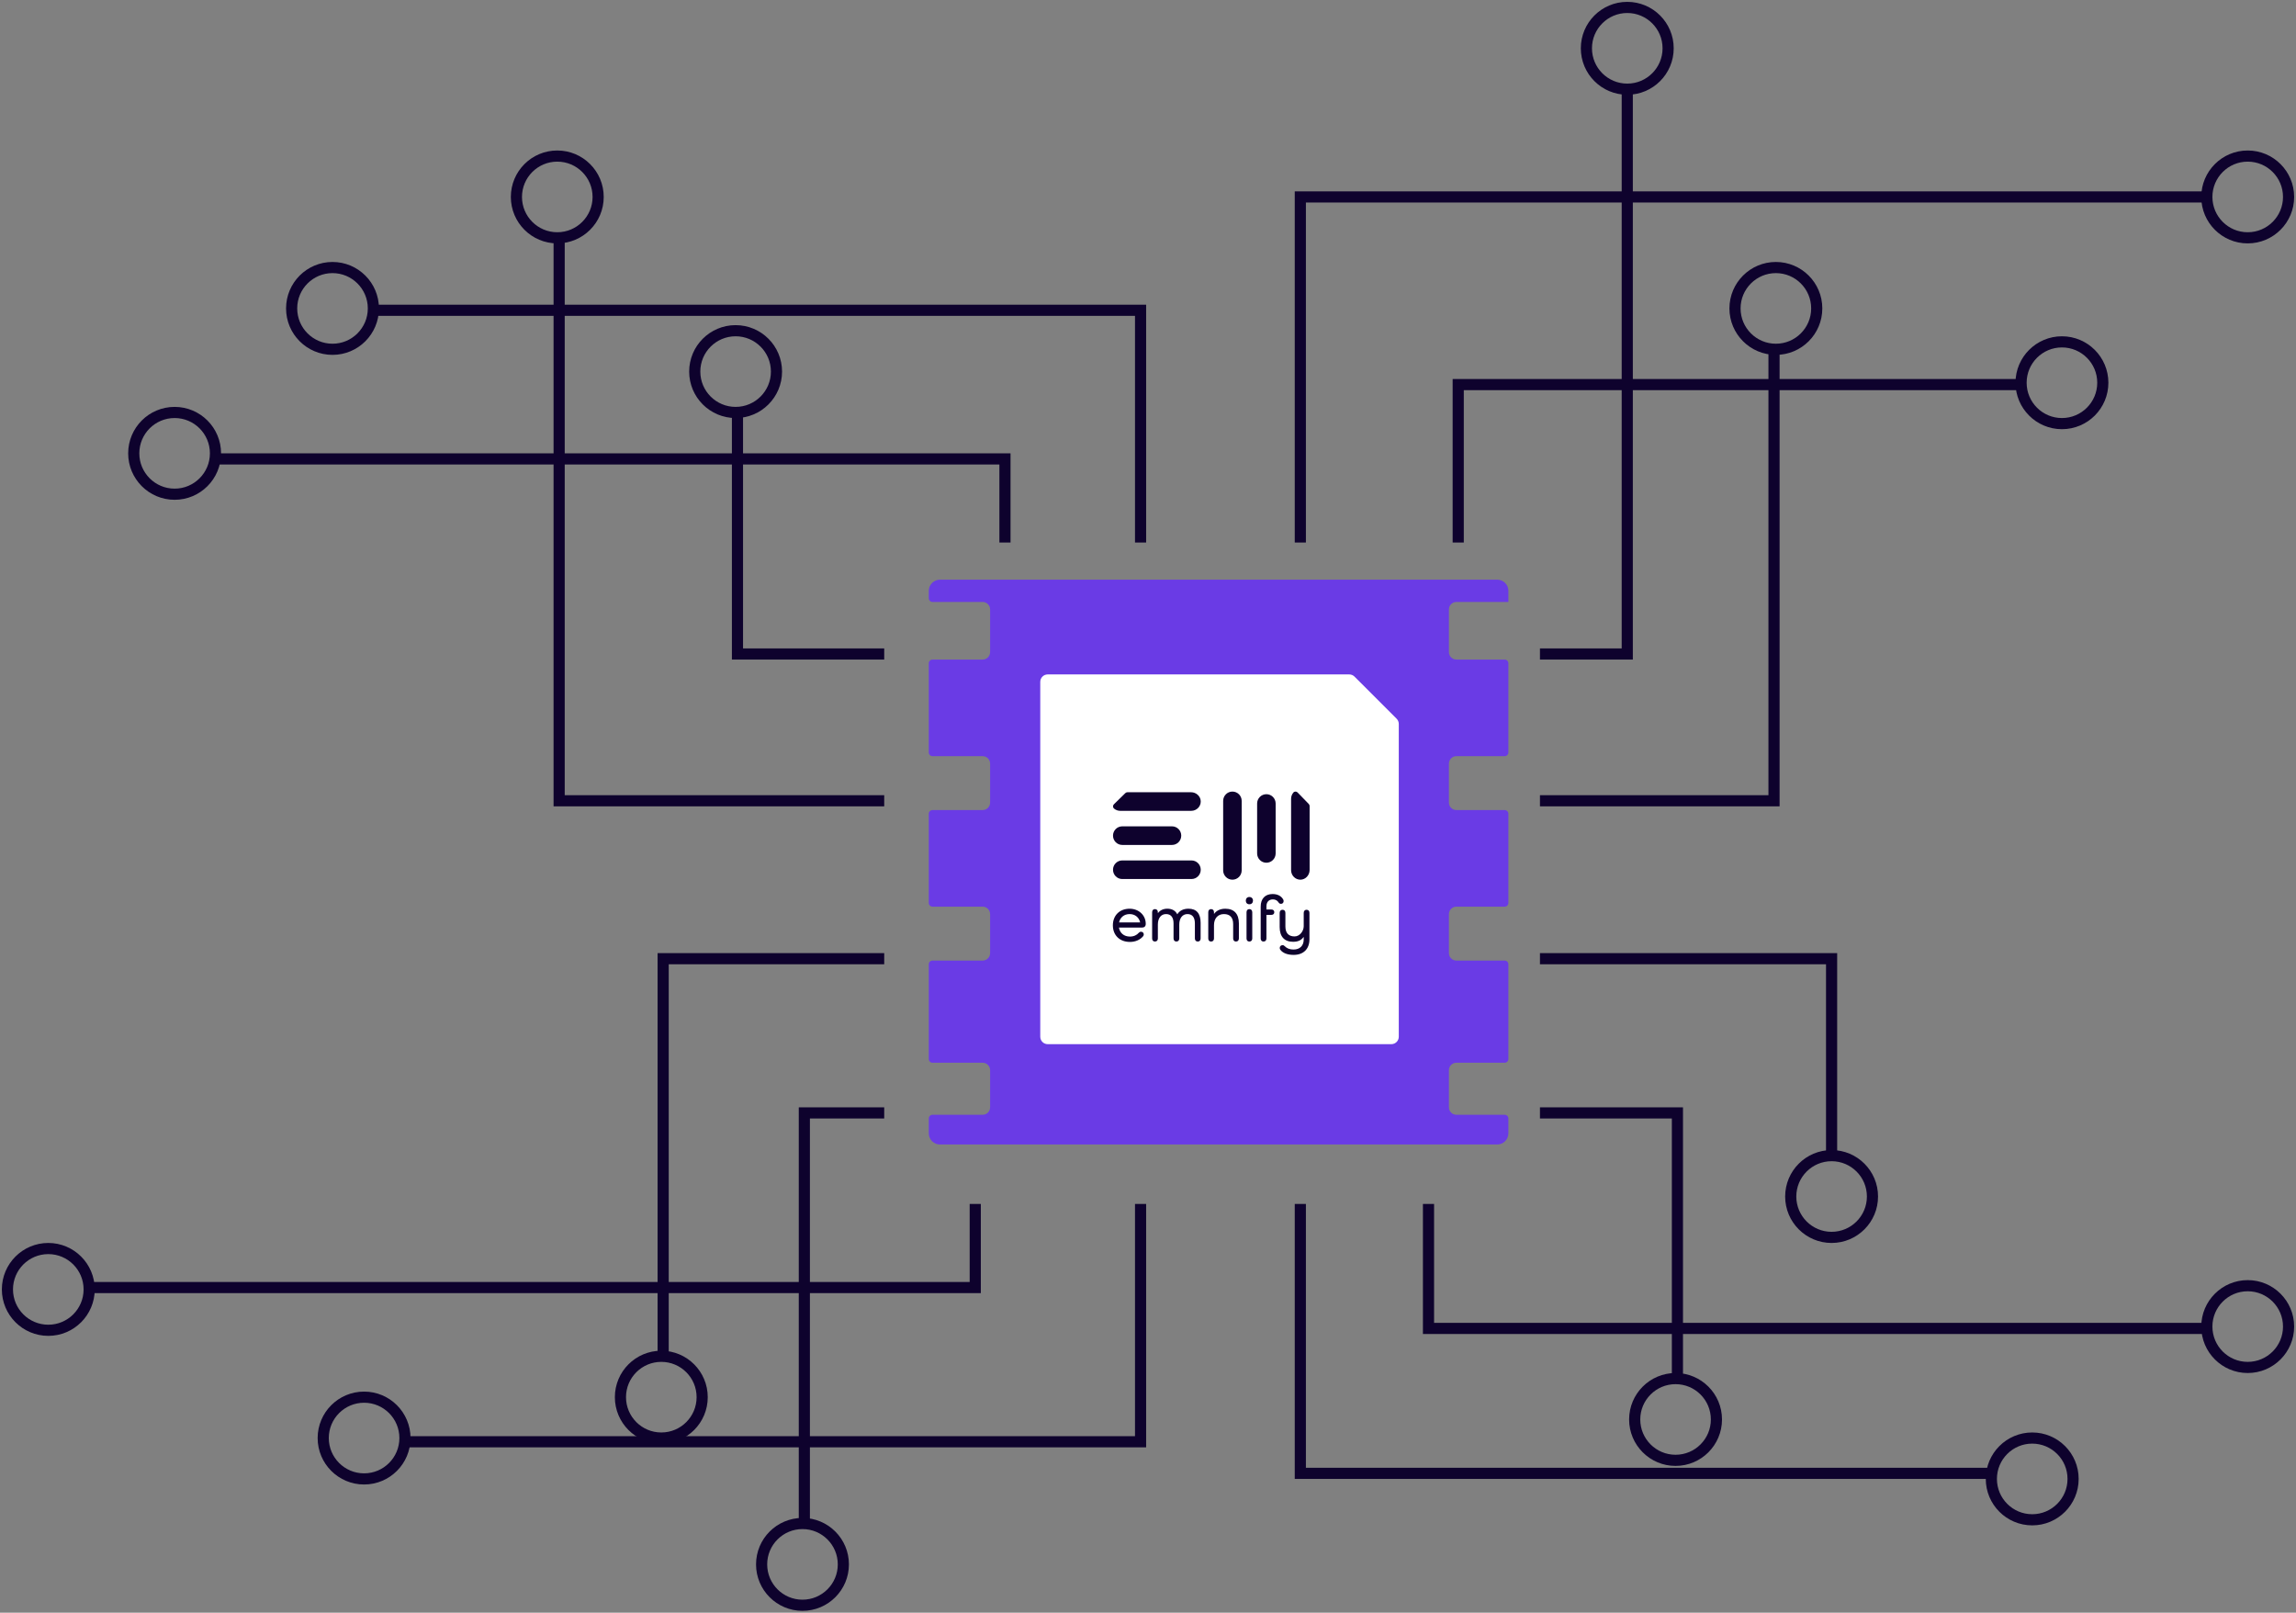 <svg width="618" height="434" viewBox="0 0 618 434" fill="none" xmlns="http://www.w3.org/2000/svg">
<rect x="0" y="0" width="618" height="434" fill="#808080" stroke="none"/>
<path d="M406 162V159C406 157.343 404.657 156 403 156H253C251.344 156 250.001 157.343 250 159L250 161C250 161.552 250.448 162 251 162H264.5C265.605 162 266.5 162.895 266.5 164V175.5C266.5 176.605 265.605 177.5 264.5 177.5H251C250.448 177.5 250 177.948 250 178.5V202.5C250 203.052 250.448 203.5 251 203.5H264.5C265.605 203.5 266.5 204.395 266.5 205.5V216C266.5 217.105 265.605 218 264.5 218H251C250.448 218 250 218.448 250 219V243C250 243.552 250.448 244 251 244H264.5C265.605 244 266.5 244.895 266.5 246V256.5C266.5 257.605 265.605 258.5 264.5 258.5H251C250.448 258.5 250 258.948 250 259.5V285C250 285.552 250.448 286 251 286H264.5C265.605 286 266.5 286.895 266.5 288V298C266.5 299.105 265.605 300 264.5 300H251C250.448 300 250 300.448 250 301V305C250 306.657 251.343 308 253 308H403C404.657 308 406 306.657 406 305V301C406 300.448 405.552 300 405 300H392C390.895 300 390 299.105 390 298V288C390 286.895 390.895 286 392 286H405C405.552 286 406 285.552 406 285V259.5C406 258.948 405.552 258.5 405 258.5H392C390.895 258.5 390 257.605 390 256.5V246C390 244.895 390.895 244 392 244H405C405.552 244 406 243.552 406 243V219C406 218.448 405.552 218 405 218H392C390.895 218 390 217.105 390 216V205.5C390 204.395 390.895 203.5 392 203.5H405C405.552 203.5 406 203.052 406 202.5V178.5C406 177.948 405.552 177.5 405 177.5H392C390.895 177.5 390 176.605 390 175.5V164C390 162.895 390.895 162 392 162H406Z" fill="#6A3BE5"/>
<path d="M280.001 279V183.5C280.001 182.395 280.896 181.5 282.001 181.5H363.173C363.703 181.5 364.212 181.711 364.587 182.086L375.915 193.414C376.29 193.789 376.501 194.298 376.501 194.828V279C376.501 280.105 375.606 281 374.501 281H282.001C280.896 281 280.001 280.105 280.001 279Z" fill="white"/>
<g clip-path="url(#clip0_7486_17432)">
<path d="M308.393 248.645C308.393 249.268 308.021 249.624 307.401 249.624H301.177C301.425 251.084 302.525 252.046 304.138 252.046C305.184 252.046 306 251.637 306.515 251.031C306.674 250.852 306.869 250.746 307.117 250.746C307.561 250.746 307.861 251.049 307.861 251.476C307.861 251.636 307.808 251.796 307.702 251.939C306.905 252.9 305.645 253.488 304.138 253.488C301.372 253.488 299.546 251.689 299.546 249.019C299.546 246.349 301.372 244.551 304.049 244.551C306.549 244.551 308.393 246.331 308.393 248.61V248.646V248.645ZM301.213 248.236H306.886C306.585 246.883 305.521 245.993 304.049 245.993C302.577 245.993 301.514 246.883 301.212 248.236H301.213Z" fill="#0E022D"/>
<path d="M323.163 248.342V252.544C323.163 253.06 322.88 253.381 322.4 253.381C321.921 253.381 321.62 253.06 321.62 252.544V248.52C321.62 246.864 320.928 245.991 319.616 245.991C318.305 245.991 317.418 247.059 317.418 248.804V252.543C317.418 253.059 317.134 253.38 316.638 253.38C316.177 253.38 315.875 253.059 315.875 252.543V248.519C315.875 246.863 315.183 245.99 313.854 245.99C312.524 245.99 311.655 247.058 311.655 248.803V252.542C311.655 253.059 311.372 253.379 310.875 253.379C310.378 253.379 310.112 253.059 310.112 252.542V245.509C310.112 244.975 310.396 244.655 310.875 244.655C311.354 244.655 311.655 244.975 311.655 245.509V245.723H311.691C312.24 244.957 313.127 244.547 314.209 244.547C315.467 244.547 316.372 245.064 316.868 246.026H316.904C317.489 245.082 318.5 244.547 319.901 244.547C322.082 244.547 323.163 245.865 323.163 248.34V248.342Z" fill="#0E022D"/>
<path d="M333.464 248.521V252.545C333.464 253.061 333.163 253.382 332.684 253.382C332.206 253.382 331.922 253.061 331.922 252.545V248.681C331.922 246.919 331.071 245.993 329.44 245.993C327.809 245.993 326.762 247.132 326.762 249.002V252.545C326.762 253.061 326.479 253.382 325.982 253.382C325.486 253.382 325.22 253.061 325.22 252.545V245.494C325.22 244.978 325.503 244.657 325.982 244.657C326.462 244.657 326.762 244.978 326.762 245.494V245.922H326.798C327.437 245.05 328.465 244.551 329.812 244.551C332.188 244.551 333.464 245.939 333.464 248.521V248.521Z" fill="#0E022D"/>
<path d="M335.326 242.374C335.326 241.804 335.699 241.395 336.284 241.395C336.869 241.395 337.259 241.804 337.259 242.374C337.259 242.944 336.886 243.353 336.284 243.353C335.681 243.353 335.326 242.944 335.326 242.374ZM337.064 245.511V252.544C337.064 253.06 336.781 253.381 336.284 253.381C335.787 253.381 335.521 253.06 335.521 252.544V245.511C335.521 244.977 335.805 244.656 336.284 244.656C336.763 244.656 337.064 244.977 337.064 245.511Z" fill="#0E022D"/>
<path d="M340.876 243.926V244.763H342.216C342.694 244.763 342.996 245.048 342.996 245.493C342.996 245.938 342.694 246.205 342.216 246.205H340.876V252.544C340.876 253.06 340.592 253.381 340.096 253.381C339.599 253.381 339.333 253.06 339.333 252.544V243.98C339.333 241.862 340.521 240.597 342.542 240.597C343.872 240.597 344.882 241.131 345.397 242.075C345.467 242.217 345.503 242.342 345.503 242.503C345.503 242.948 345.201 243.233 344.794 243.233C344.528 243.233 344.297 243.108 344.173 242.894C343.871 242.396 343.357 242.04 342.63 242.04C341.531 242.04 340.875 242.735 340.875 243.927L340.876 243.926Z" fill="#0E022D"/>
<path d="M352.457 245.687V252.755C352.457 255.389 350.843 256.975 348.201 256.975C346.623 256.975 345.329 256.529 344.62 255.604C344.531 255.479 344.46 255.301 344.46 255.105C344.46 254.677 344.761 254.357 345.222 254.357C345.471 254.357 345.612 254.446 345.79 254.624C346.375 255.212 347.119 255.533 348.166 255.533C349.886 255.533 350.914 254.5 350.914 252.827V252.167H350.878C350.24 253.039 349.386 253.45 348.057 253.45C345.716 253.45 344.439 252.062 344.439 249.48V245.687C344.439 245.153 344.741 244.833 345.22 244.833C345.698 244.833 345.982 245.153 345.982 245.687V249.32C345.982 251.082 346.833 251.996 348.429 252.008C349.872 252.02 350.921 250.527 350.914 249.263C350.905 247.628 350.914 245.687 350.914 245.687C350.914 245.153 351.216 244.833 351.677 244.833C352.173 244.833 352.457 245.153 352.457 245.687V245.687Z" fill="#0E022D"/>
<path d="M320.703 231.556H302.075C300.698 231.556 299.582 232.677 299.582 234.059C299.582 235.442 300.698 236.562 302.075 236.562H320.703C322.08 236.562 323.196 235.442 323.196 234.059C323.196 232.677 322.08 231.556 320.703 231.556Z" fill="#0E022D"/>
<path d="M315.456 222.379H302.075C300.698 222.379 299.582 223.499 299.582 224.882C299.582 226.264 300.698 227.385 302.075 227.385H315.456C316.832 227.385 317.948 226.264 317.948 224.882C317.948 223.499 316.832 222.379 315.456 222.379Z" fill="#0E022D"/>
<path d="M334.216 234.234V215.528C334.216 214.145 333.1 213.025 331.723 213.025C330.347 213.025 329.231 214.145 329.231 215.528V234.234C329.231 235.617 330.347 236.737 331.723 236.737C333.1 236.737 334.216 235.617 334.216 234.234Z" fill="#0E022D"/>
<path d="M343.358 229.671V216.234C343.358 214.851 342.242 213.731 340.866 213.731C339.489 213.731 338.373 214.851 338.373 216.234V229.671C338.373 231.053 339.489 232.174 340.866 232.174C342.242 232.174 343.358 231.053 343.358 229.671Z" fill="#0E022D"/>
<path d="M320.585 213.201H303.474C303.26 213.201 303.055 213.284 302.903 213.433L299.82 216.45C299.492 216.772 299.503 217.303 299.855 217.6C300.302 217.979 300.886 218.208 301.524 218.208H320.638C322.074 218.208 323.235 217.049 323.195 215.635C323.156 214.272 321.978 213.202 320.585 213.202V213.201Z" fill="#0E022D"/>
<path d="M352.501 234.115V216.933C352.501 216.718 352.418 216.512 352.27 216.36L349.265 213.264C348.945 212.934 348.415 212.945 348.12 213.298C347.743 213.748 347.515 214.334 347.515 214.975V234.169C347.515 235.611 348.669 236.776 350.077 236.736C351.435 236.697 352.5 235.514 352.5 234.115H352.501Z" fill="#0E022D"/>
</g>
<path d="M350 146V53H594M392.5 146V103.5H544.5M414.5 176H438V24M414.5 215.5H477.5V94.5M414.5 258H493V311.5M414.5 299.5H451.5V372M384.5 324V357.5H594M350 324V396.5H536.5M307 324V388H109M262.5 324V346.5H24M238 299.5H216.5V410M238 258H178.5V365.5M238 215.5H150.5V64.5M238 176H198.5V110M270.5 146V123.5H58.5M307 146V83.5H101.5" stroke="#0E022D" stroke-width="3"/>
<circle cx="89.5" cy="83" r="11" stroke="#0E022D" stroke-width="3"/>
<circle cx="150" cy="53" r="11" stroke="#0E022D" stroke-width="3"/>
<circle cx="198" cy="100" r="11" stroke="#0E022D" stroke-width="3"/>
<circle cx="47" cy="122" r="11" stroke="#0E022D" stroke-width="3"/>
<circle cx="178" cy="376" r="11" stroke="#0E022D" stroke-width="3"/>
<circle cx="13" cy="347" r="11" stroke="#0E022D" stroke-width="3"/>
<circle cx="98" cy="387" r="11" stroke="#0E022D" stroke-width="3"/>
<circle cx="216" cy="421" r="11" stroke="#0E022D" stroke-width="3"/>
<circle cx="547" cy="398" r="11" stroke="#0E022D" stroke-width="3"/>
<circle cx="605" cy="357" r="11" stroke="#0E022D" stroke-width="3"/>
<circle cx="451" cy="382" r="11" stroke="#0E022D" stroke-width="3"/>
<circle cx="493" cy="322" r="11" stroke="#0E022D" stroke-width="3"/>
<circle cx="478" cy="83" r="11" stroke="#0E022D" stroke-width="3"/>
<circle cx="438" cy="13" r="11" stroke="#0E022D" stroke-width="3"/>
<circle cx="605" cy="53" r="11" stroke="#0E022D" stroke-width="3"/>
<circle cx="555" cy="103" r="11" stroke="#0E022D" stroke-width="3"/>
<defs>
<clipPath id="clip0_7486_17432">
<rect width="53" height="44" fill="white" transform="translate(299.501 213)"/>
</clipPath>
</defs>
</svg>
